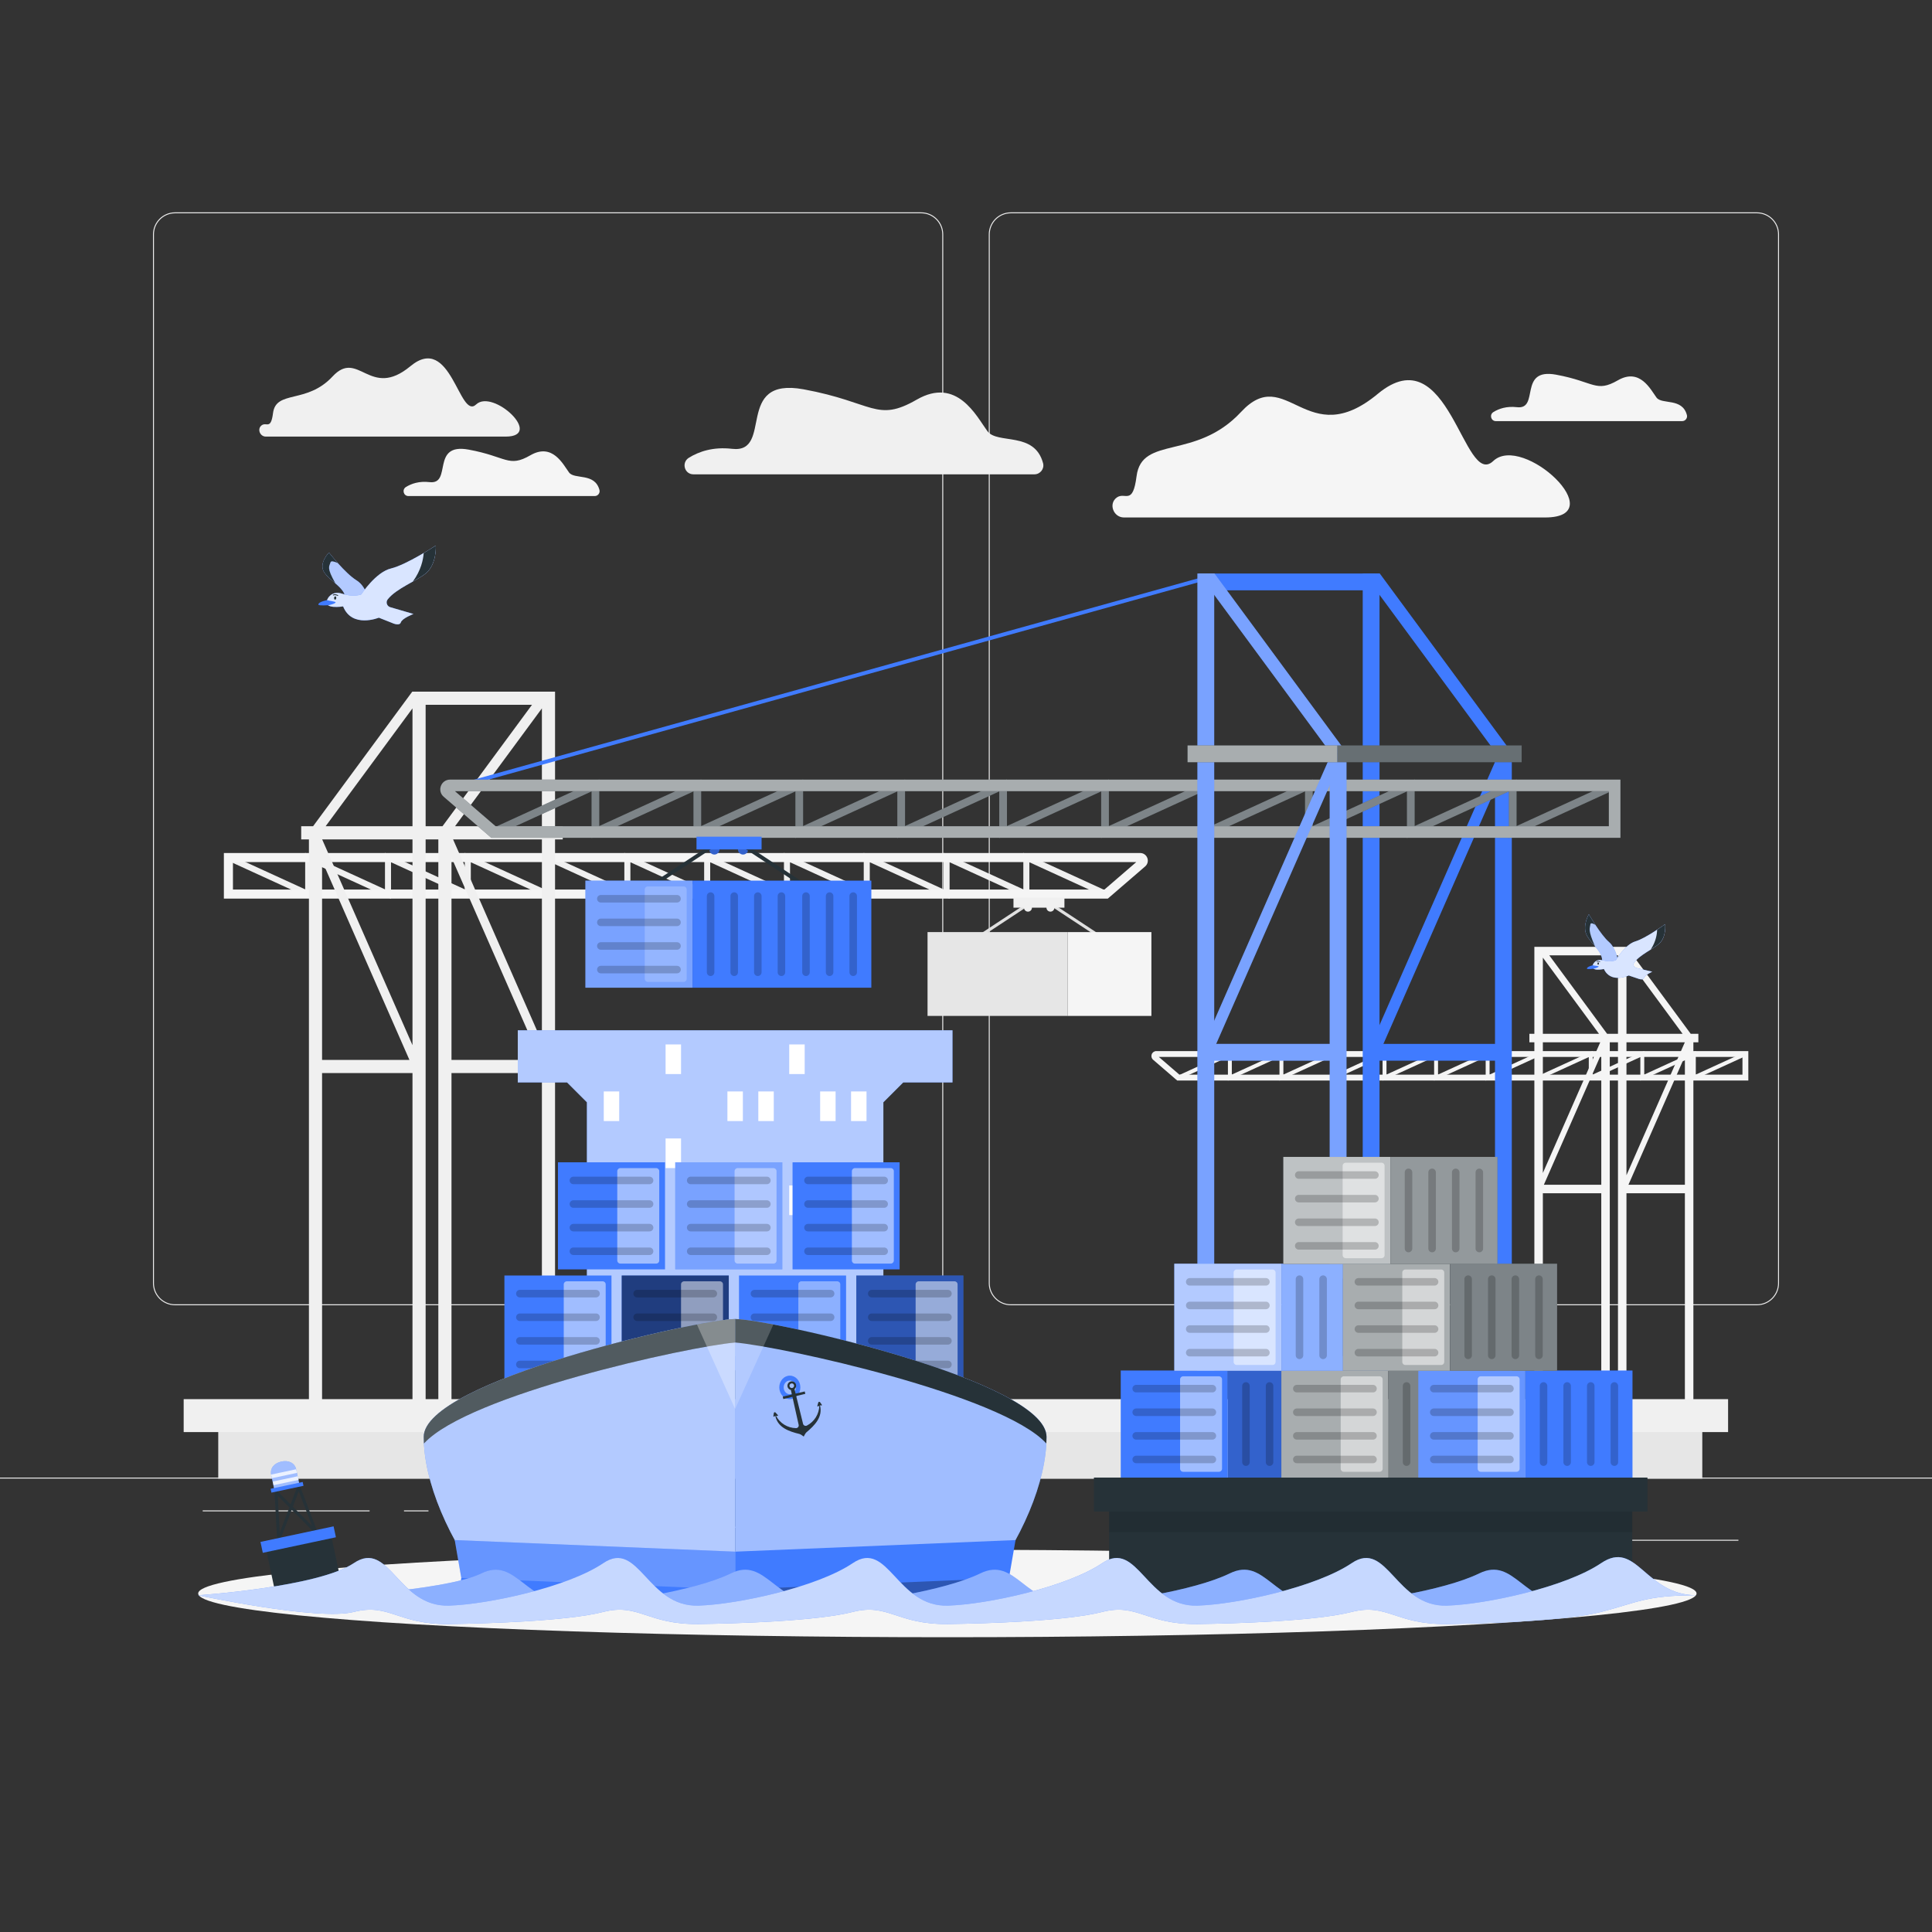 <?xml version="1.0" encoding="utf-8"?>
<!-- Generator: Adobe Illustrator 27.5.0, SVG Export Plug-In . SVG Version: 6.00 Build 0)  -->
<svg version="1.1" xmlns="http://www.w3.org/2000/svg" xmlns:xlink="http://www.w3.org/1999/xlink" x="0px" y="0px"
	 viewBox="0 0 500 500" style="enable-background:new 0 0 500 500;" xml:space="preserve">
<rect x="0" y="0" width="500" height="500" fill="#333333" stroke="none"/>
<g id="Background_Complete">
	<g>
		<rect x="416.779" y="398.494" style="fill:#EBEBEB;" width="33.122" height="0.25"/>
		<rect x="322.527" y="401.208" style="fill:#EBEBEB;" width="8.693" height="0.25"/>
		<rect x="396.586" y="389.208" style="fill:#EBEBEB;" width="19.192" height="0.25"/>
		<rect x="52.459" y="390.888" style="fill:#EBEBEB;" width="43.193" height="0.25"/>
		<rect x="104.556" y="390.888" style="fill:#EBEBEB;" width="6.333" height="0.25"/>
		<rect x="131.471" y="395.111" style="fill:#EBEBEB;" width="93.676" height="0.25"/>
		<g>
			<path style="fill:#EBEBEB;" d="M238.401,337.8H45.302c-3.147,0-5.708-2.561-5.708-5.708V60.66c0-3.147,2.561-5.708,5.708-5.708
				h193.099c3.146,0,5.707,2.561,5.707,5.708v271.432C244.108,335.239,241.547,337.8,238.401,337.8z M45.302,55.203
				c-3.01,0-5.458,2.448-5.458,5.458v271.432c0,3.01,2.448,5.458,5.458,5.458h193.099c3.009,0,5.457-2.448,5.457-5.458V60.66
				c0-3.009-2.448-5.458-5.457-5.458H45.302z"/>
			<path style="fill:#EBEBEB;" d="M454.698,337.8H261.599c-3.146,0-5.707-2.561-5.707-5.708V60.66c0-3.147,2.561-5.708,5.707-5.708
				h193.099c3.148,0,5.708,2.561,5.708,5.708v271.432C460.406,335.239,457.845,337.8,454.698,337.8z M261.599,55.203
				c-3.009,0-5.457,2.448-5.457,5.458v271.432c0,3.01,2.448,5.458,5.457,5.458h193.099c3.01,0,5.458-2.448,5.458-5.458V60.66
				c0-3.009-2.448-5.458-5.458-5.458H261.599z"/>
		</g>
		<rect y="382.398" style="fill:#EBEBEB;" width="500" height="0.25"/>
	</g>
	<g>
		<g>
			<polygon style="fill:#F0F0F0;" points="80.546,232.6 80.546,223.151 101.197,232.6 101.197,223.151 121.847,232.6 
				121.847,223.151 142.498,232.6 142.498,223.151 163.149,232.6 163.149,223.151 183.799,232.6 183.799,223.151 204.45,232.6 
				204.45,223.151 225.101,232.6 225.101,223.151 245.752,232.6 245.752,223.151 266.402,232.6 266.402,223.151 285.944,232.093 
				286.596,230.669 264.837,220.713 264.837,230.162 244.186,220.713 244.186,230.162 223.535,220.713 223.535,230.162 
				202.885,220.713 202.885,230.162 182.234,220.713 182.234,230.162 161.583,220.713 161.583,230.162 140.932,220.713 
				140.932,230.162 120.282,220.713 120.282,230.162 99.631,220.713 99.631,230.162 78.98,220.713 78.98,230.162 59.438,221.22 
				58.787,222.643 			"/>
			<g>
				<path style="fill:#F5F5F5;" d="M57.938,220.757h237.137c0.834,0,1.561,0.505,1.852,1.288c0.291,0.782,0.07,1.639-0.562,2.184
					l-9.659,8.327H57.938V220.757z M294.07,223.106H60.287v7.101h225.547L294.07,223.106z"/>
			</g>
			<path style="fill:#F0F0F0;" d="M77.952,217.234h1.997v148.361h3.403v-87.89h23.399v87.89h3.403V217.234h3.287v148.361h3.403
				v-87.89h23.399v87.89h3.403V217.234h1.997v-3.403h-1.997v-34.833h-0.214h-1.488h-1.702h-0.058h-30.031h-0.214h-2.233h-0.956
				h-0.058l-25.669,34.833h-3.073V217.234z M106.751,183.326v30.505H84.272L106.751,183.326z M137.678,182.401l-23.161,31.43h-4.363
				v-31.43H137.678z M140.243,213.831h-22.479l22.479-30.505V213.831z M140.243,217.234v52.363l-22.986-52.363H140.243z
				 M116.844,274.302v-52.394l22.999,52.394H116.844z M106.751,217.234v53.255l-23.377-53.255H106.751z M83.352,274.302V222.8
				l22.608,51.502H83.352z"/>
			<g>
				<path style="fill:#E0E0E0;" d="M253.176,242.969l13.761-9.063c1.263-0.831,2.894-0.832,4.156,0l13.76,9.063l0.43-0.654
					l-13.761-9.063c-1.524-1.004-3.493-1.004-5.017,0l-13.76,9.063L253.176,242.969z"/>
			</g>
			<polygon style="fill:#E6E6E6;" points="254.591,241.224 261.743,241.224 276.286,241.224 276.286,262.919 261.743,262.919 
				254.591,262.919 240.047,262.919 240.047,241.224 			"/>
			
				<rect x="276.286" y="241.224" transform="matrix(-1 -1.224647e-16 1.224647e-16 -1 574.268 504.144)" style="fill:#F5F5F5;" width="21.695" height="21.695"/>
			<path style="fill:#F0F0F0;" d="M275.472,232.319v2.585h-2.592c0,0.569-0.461,1.03-1.029,1.03c-0.569,0-1.029-0.461-1.029-1.03
				h-3.753c0,0.569-0.461,1.03-1.03,1.03c-0.569,0-1.029-0.461-1.029-1.03h-2.724v-2.585H275.472z"/>
		</g>
		<g>
			<polygon style="fill:#F5F5F5;" points="437.86,279.671 437.86,273.566 424.518,279.671 424.518,273.566 411.177,279.671 
				411.177,273.566 397.835,279.671 397.835,273.566 384.493,279.671 384.493,273.566 371.151,279.671 371.151,273.566 
				357.809,279.671 357.809,273.566 344.468,279.671 344.468,273.566 331.126,279.671 331.126,273.566 317.784,279.671 
				317.784,273.566 305.159,279.344 304.738,278.424 318.796,271.991 318.796,278.096 332.138,271.991 332.138,278.096 
				345.479,271.991 345.479,278.096 358.821,271.991 358.821,278.096 372.163,271.991 372.163,278.096 385.505,271.991 
				385.505,278.096 398.846,271.991 398.846,278.096 412.188,271.991 412.188,278.096 425.53,271.991 425.53,278.096 
				438.872,271.991 438.872,278.096 451.497,272.319 451.918,273.239 			"/>
			<g>
				<path style="fill:#F5F5F5;" d="M452.466,279.642h-147.8l-6.24-5.379c-0.408-0.352-0.551-0.906-0.363-1.411
					c0.188-0.505,0.657-0.832,1.196-0.832h153.207V279.642z M305.23,278.125h145.719v-4.587h-151.04L305.23,278.125z"/>
			</g>
			<path style="fill:#F5F5F5;" d="M439.536,267.546h-1.985l-16.584-22.505h-0.038h-0.618h-1.443h-0.138h-19.402h-0.037h-1.099
				h-0.961h-0.138v22.505h-1.29v2.198h1.29v95.851h2.199v-56.783h15.117v56.783h2.199v-95.851h2.124v95.851h2.198v-56.783h15.117
				v56.783h2.199v-95.851h1.29V267.546z M435.452,267.546H420.93v-19.708L435.452,267.546z M418.731,247.239v20.306h-2.819
				l-14.964-20.306H418.731z M399.292,247.837l14.523,19.708h-14.523V247.837z M414.142,269.744l-14.851,33.83v-33.83H414.142z
				 M399.55,306.614l14.859-33.85v33.85H399.55z M436.033,269.744l-15.104,34.407v-34.407H436.033z M421.441,306.614l14.606-33.274
				v33.274H421.441z"/>
		</g>
		<g>
			<rect x="56.482" y="368.543" style="fill:#E6E6E6;" width="384.07" height="14.141"/>
			<rect x="47.534" y="362.097" style="fill:#F0F0F0;" width="399.694" height="8.526"/>
		</g>
	</g>
	<path style="fill:#F5F5F5;" d="M289.041,128.744c-2.241,1.583-0.904,5.177,1.84,5.177h108.985c17.578,0-5.76-21.87-13.424-14.602
		c-7.664,7.268-11.388-32.732-29.86-17.398c-18.471,15.333-23.613-8-35.376,4.667c-11.762,12.667-25.704,6-27.066,16.667
		C293.162,130.921,291.195,127.223,289.041,128.744z"/>
	<path style="fill:#F0F0F0;" d="M67.753,110.043c-1.276,0.902-0.515,2.948,1.048,2.948h62.063c10.01,0-3.28-12.454-7.644-8.315
		c-4.365,4.139-6.485-18.64-17.004-9.908c-10.519,8.732-13.447-4.556-20.145,2.658c-6.698,7.213-14.637,3.417-15.413,9.491
		C70.099,111.283,68.979,109.177,67.753,110.043z"/>
	<path style="fill:#F0F0F0;" d="M267.705,122.757h-88.239c-2.346,0-3.177-3.058-1.183-4.293c2.566-1.589,6.256-2.882,11.176-2.309
		c10.89,1.268,0.404-18.732,18.524-15.398c18.119,3.333,18.839,8.667,29.269,2.667c10.431-6,15.453,4.291,18.275,8.146
		c2.565,3.503,12.201-0.032,14.418,8.302C270.332,121.327,269.211,122.757,267.705,122.757z"/>
	<path style="fill:#F5F5F5;" d="M153.913,128.38h-48.208c-1.282,0-1.736-1.671-0.646-2.345c1.402-0.868,3.418-1.574,6.106-1.261
		c5.95,0.693,0.221-10.234,10.12-8.413c9.899,1.821,10.292,4.735,15.991,1.457c5.698-3.278,8.442,2.345,9.984,4.45
		c1.401,1.914,6.666-0.018,7.877,4.535C155.348,127.599,154.736,128.38,153.913,128.38z"/>
	<path style="fill:#F5F5F5;" d="M435.343,108.986h-48.208c-1.282,0-1.736-1.671-0.646-2.345c1.402-0.868,3.418-1.574,6.106-1.261
		c5.95,0.693,0.221-10.234,10.12-8.413s10.292,4.735,15.991,1.457c5.698-3.278,8.442,2.345,9.984,4.45
		c1.401,1.914,6.665-0.018,7.877,4.535C436.779,108.205,436.166,108.986,435.343,108.986z"/>
</g>
<g id="Background_Simple" style="display:none;">
	<g style="display:inline;">
		<path style="fill:#407BFF;" d="M225.786,402.69c-39.126,2.642-92.05,31.394-120.196-1.398
			c-37.589-43.794,28.988-87.857,34.874-130.104c4.496-32.272-78.526-71.291-38.956-117.75
			c39.609-46.505,114.867,5.601,153.215,1.012c37.941-4.54,93.521-69.432,141.168-34.386
			c46.722,34.366-19.153,95.404-25.824,137.334c-5.918,37.198,68.496,111.205,15.538,147.056
			C335.441,438.415,263.558,400.14,225.786,402.69z"/>
		<path style="opacity:0.9;fill:#FFFFFF;" d="M225.786,402.69c-39.126,2.642-92.05,31.394-120.196-1.398
			c-37.589-43.794,28.988-87.857,34.874-130.104c4.496-32.272-78.526-71.291-38.956-117.75
			c39.609-46.505,114.867,5.601,153.215,1.012c37.941-4.54,93.521-69.432,141.168-34.386
			c46.722,34.366-19.153,95.404-25.824,137.334c-5.918,37.198,68.496,111.205,15.538,147.056
			C335.441,438.415,263.558,400.14,225.786,402.69z"/>
	</g>
</g>
<g id="Shadow">
	<ellipse id="_x3C_Path_x3E__1_" style="fill:#F5F5F5;" cx="245.178" cy="412.391" rx="193.889" ry="11.323"/>
</g>
<g id="Ship">
	<g>
		<g>
			<polygon style="fill:#407BFF;" points="246.503,280.134 246.503,266.634 134.003,266.634 134.003,280.134 146.753,280.134 
				151.891,285.272 151.891,354.626 228.615,354.626 228.615,285.272 233.753,280.134 			"/>
			<polygon style="opacity:0.6;fill:#FFFFFF;" points="246.503,280.134 246.503,266.634 134.003,266.634 134.003,280.134 
				146.753,280.134 151.891,285.272 151.891,354.626 228.615,354.626 228.615,285.272 233.753,280.134 			"/>
			<rect x="172.253" y="270.297" style="fill:#FFFFFF;" width="4" height="7.667"/>
			<rect x="204.253" y="270.297" style="fill:#FFFFFF;" width="4" height="7.667"/>
			<rect x="156.253" y="282.463" style="fill:#FFFFFF;" width="4" height="7.667"/>
			<rect x="188.253" y="282.463" style="fill:#FFFFFF;" width="4" height="7.667"/>
			<rect x="196.253" y="282.463" style="fill:#FFFFFF;" width="4" height="7.667"/>
			<rect x="212.253" y="282.463" style="fill:#FFFFFF;" width="4" height="7.667"/>
			<rect x="220.253" y="282.463" style="fill:#FFFFFF;" width="4" height="7.667"/>
			<rect x="172.253" y="294.63" style="fill:#FFFFFF;" width="4" height="7.667"/>
			<rect x="156.253" y="306.797" style="fill:#FFFFFF;" width="4" height="7.667"/>
			<rect x="180.253" y="306.797" style="fill:#FFFFFF;" width="4" height="7.667"/>
			<rect x="204.253" y="306.797" style="fill:#FFFFFF;" width="4" height="7.667"/>
			<rect x="220.253" y="306.797" style="fill:#FFFFFF;" width="4" height="7.667"/>
			<rect x="164.253" y="318.963" style="fill:#FFFFFF;" width="4" height="7.667"/>
			<rect x="196.253" y="318.963" style="fill:#FFFFFF;" width="4" height="7.667"/>
			<rect x="172.253" y="331.13" style="fill:#FFFFFF;" width="4" height="7.667"/>
			<rect x="212.253" y="331.13" style="fill:#FFFFFF;" width="4" height="7.667"/>
			<rect x="188.253" y="343.297" style="fill:#FFFFFF;" width="4" height="7.667"/>
		</g>
		<g>
			<g>
				<g>
					<rect x="130.54" y="330.101" style="fill:#407BFF;" width="27.712" height="27.712"/>
					<path style="opacity:0.5;fill:#FFFFFF;" d="M145.896,332.396v23.123c0,0.439,0.356,0.795,0.795,0.795h9.267
						c0.439,0,0.795-0.356,0.795-0.795v-23.123c0-0.439-0.356-0.795-0.795-0.795h-9.267
						C146.252,331.602,145.896,331.957,145.896,332.396z"/>
				</g>
				<g style="opacity:0.2;">
					<path d="M154.255,335.767h-19.718c-0.538,0-0.974-0.436-0.974-0.974l0,0c0-0.538,0.436-0.974,0.974-0.974h19.718
						c0.538,0,0.974,0.436,0.974,0.974l0,0C155.23,335.331,154.793,335.767,154.255,335.767z"/>
					<path d="M154.255,341.876h-19.718c-0.538,0-0.974-0.436-0.974-0.974l0,0c0-0.538,0.436-0.974,0.974-0.974h19.718
						c0.538,0,0.974,0.436,0.974,0.974l0,0C155.23,341.44,154.793,341.876,154.255,341.876z"/>
					<path d="M154.255,347.986h-19.718c-0.538,0-0.974-0.436-0.974-0.974l0,0c0-0.538,0.436-0.974,0.974-0.974h19.718
						c0.538,0,0.974,0.436,0.974,0.974l0,0C155.23,347.55,154.793,347.986,154.255,347.986z"/>
					<path d="M154.255,354.095h-19.718c-0.538,0-0.974-0.436-0.974-0.974l0,0c0-0.538,0.436-0.974,0.974-0.974h19.718
						c0.538,0,0.974,0.436,0.974,0.974l0,0C155.23,353.659,154.793,354.095,154.255,354.095z"/>
				</g>
			</g>
			<g>
				<g>
					<rect x="160.896" y="330.101" style="fill:#407BFF;" width="27.712" height="27.712"/>
					<rect x="160.896" y="330.101" style="opacity:0.5;" width="27.712" height="27.712"/>
					<path style="opacity:0.5;fill:#FFFFFF;" d="M176.253,332.396v23.123c0,0.439,0.356,0.795,0.795,0.795h9.267
						c0.439,0,0.795-0.356,0.795-0.795v-23.123c0-0.439-0.356-0.795-0.795-0.795h-9.267
						C176.608,331.602,176.253,331.957,176.253,332.396z"/>
				</g>
				<g style="opacity:0.2;">
					<path d="M184.612,335.767h-19.718c-0.538,0-0.974-0.436-0.974-0.974l0,0c0-0.538,0.436-0.974,0.974-0.974h19.718
						c0.538,0,0.974,0.436,0.974,0.974l0,0C185.586,335.331,185.15,335.767,184.612,335.767z"/>
					<path d="M184.612,341.876h-19.718c-0.538,0-0.974-0.436-0.974-0.974l0,0c0-0.538,0.436-0.974,0.974-0.974h19.718
						c0.538,0,0.974,0.436,0.974,0.974l0,0C185.586,341.44,185.15,341.876,184.612,341.876z"/>
					<path d="M184.612,347.986h-19.718c-0.538,0-0.974-0.436-0.974-0.974l0,0c0-0.538,0.436-0.974,0.974-0.974h19.718
						c0.538,0,0.974,0.436,0.974,0.974l0,0C185.586,347.55,185.15,347.986,184.612,347.986z"/>
					<path d="M184.612,354.095h-19.718c-0.538,0-0.974-0.436-0.974-0.974l0,0c0-0.538,0.436-0.974,0.974-0.974h19.718
						c0.538,0,0.974,0.436,0.974,0.974l0,0C185.586,353.659,185.15,354.095,184.612,354.095z"/>
				</g>
			</g>
			<g>
				<g>
					<rect x="191.253" y="330.101" style="fill:#407BFF;" width="27.712" height="27.712"/>
					<path style="opacity:0.4;fill:#FFFFFF;" d="M206.609,332.396v23.123c0,0.439,0.356,0.795,0.795,0.795h9.267
						c0.439,0,0.795-0.356,0.795-0.795v-23.123c0-0.439-0.356-0.795-0.795-0.795h-9.267
						C206.965,331.602,206.609,331.957,206.609,332.396z"/>
				</g>
				<g style="opacity:0.2;">
					<path d="M214.968,335.767h-19.718c-0.538,0-0.974-0.436-0.974-0.974l0,0c0-0.538,0.436-0.974,0.974-0.974h19.718
						c0.538,0,0.974,0.436,0.974,0.974l0,0C215.942,335.331,215.506,335.767,214.968,335.767z"/>
					<path d="M214.968,341.876h-19.718c-0.538,0-0.974-0.436-0.974-0.974l0,0c0-0.538,0.436-0.974,0.974-0.974h19.718
						c0.538,0,0.974,0.436,0.974,0.974l0,0C215.942,341.44,215.506,341.876,214.968,341.876z"/>
					<path d="M214.968,347.986h-19.718c-0.538,0-0.974-0.436-0.974-0.974l0,0c0-0.538,0.436-0.974,0.974-0.974h19.718
						c0.538,0,0.974,0.436,0.974,0.974l0,0C215.942,347.55,215.506,347.986,214.968,347.986z"/>
					<path d="M214.968,354.095h-19.718c-0.538,0-0.974-0.436-0.974-0.974l0,0c0-0.538,0.436-0.974,0.974-0.974h19.718
						c0.538,0,0.974,0.436,0.974,0.974l0,0C215.942,353.659,215.506,354.095,214.968,354.095z"/>
				</g>
			</g>
			<g>
				<g>
					<rect x="144.396" y="300.803" style="fill:#407BFF;" width="27.712" height="27.712"/>
					<path style="opacity:0.5;fill:#FFFFFF;" d="M159.752,303.098v23.123c0,0.439,0.356,0.795,0.795,0.795h9.267
						c0.439,0,0.795-0.356,0.795-0.795v-23.123c0-0.439-0.356-0.795-0.795-0.795h-9.267
						C160.108,302.303,159.752,302.659,159.752,303.098z"/>
				</g>
				<g style="opacity:0.2;">
					<path d="M168.111,306.469h-19.718c-0.538,0-0.974-0.436-0.974-0.974l0,0c0-0.538,0.436-0.974,0.974-0.974h19.718
						c0.538,0,0.974,0.436,0.974,0.974l0,0C169.086,306.033,168.649,306.469,168.111,306.469z"/>
					<path d="M168.111,312.578h-19.718c-0.538,0-0.974-0.436-0.974-0.974l0,0c0-0.538,0.436-0.974,0.974-0.974h19.718
						c0.538,0,0.974,0.436,0.974,0.974l0,0C169.086,312.142,168.649,312.578,168.111,312.578z"/>
					<path d="M168.111,318.687h-19.718c-0.538,0-0.974-0.436-0.974-0.974l0,0c0-0.538,0.436-0.974,0.974-0.974h19.718
						c0.538,0,0.974,0.436,0.974,0.974l0,0C169.086,318.251,168.649,318.687,168.111,318.687z"/>
					<path d="M168.111,324.797h-19.718c-0.538,0-0.974-0.436-0.974-0.974l0,0c0-0.538,0.436-0.974,0.974-0.974h19.718
						c0.538,0,0.974,0.436,0.974,0.974l0,0C169.086,324.361,168.649,324.797,168.111,324.797z"/>
				</g>
			</g>
			<g>
				<g>
					<rect x="174.752" y="300.803" style="fill:#407BFF;" width="27.712" height="27.712"/>
					<rect x="174.752" y="300.803" style="opacity:0.3;fill:#FFFFFF;" width="27.712" height="27.712"/>
					<path style="opacity:0.4;fill:#FFFFFF;" d="M190.109,303.098v23.123c0,0.439,0.356,0.795,0.795,0.795h9.267
						c0.439,0,0.795-0.356,0.795-0.795v-23.123c0-0.439-0.356-0.795-0.795-0.795h-9.267
						C190.464,302.303,190.109,302.659,190.109,303.098z"/>
				</g>
				<g style="opacity:0.2;">
					<path d="M198.468,306.469h-19.718c-0.538,0-0.974-0.436-0.974-0.974l0,0c0-0.538,0.436-0.974,0.974-0.974h19.718
						c0.538,0,0.974,0.436,0.974,0.974l0,0C199.442,306.033,199.006,306.469,198.468,306.469z"/>
					<path d="M198.468,312.578h-19.718c-0.538,0-0.974-0.436-0.974-0.974l0,0c0-0.538,0.436-0.974,0.974-0.974h19.718
						c0.538,0,0.974,0.436,0.974,0.974l0,0C199.442,312.142,199.006,312.578,198.468,312.578z"/>
					<path d="M198.468,318.687h-19.718c-0.538,0-0.974-0.436-0.974-0.974l0,0c0-0.538,0.436-0.974,0.974-0.974h19.718
						c0.538,0,0.974,0.436,0.974,0.974l0,0C199.442,318.251,199.006,318.687,198.468,318.687z"/>
					<path d="M198.468,324.797h-19.718c-0.538,0-0.974-0.436-0.974-0.974l0,0c0-0.538,0.436-0.974,0.974-0.974h19.718
						c0.538,0,0.974,0.436,0.974,0.974l0,0C199.442,324.361,199.006,324.797,198.468,324.797z"/>
				</g>
			</g>
			<g>
				<g>
					<rect x="205.109" y="300.803" style="fill:#407BFF;" width="27.712" height="27.712"/>
					<path style="opacity:0.5;fill:#FFFFFF;" d="M220.465,303.098v23.123c0,0.439,0.356,0.795,0.795,0.795h9.267
						c0.439,0,0.795-0.356,0.795-0.795v-23.123c0-0.439-0.356-0.795-0.795-0.795h-9.267
						C220.821,302.303,220.465,302.659,220.465,303.098z"/>
				</g>
				<g style="opacity:0.2;">
					<path d="M228.824,306.469h-19.719c-0.538,0-0.974-0.436-0.974-0.974l0,0c0-0.538,0.436-0.974,0.974-0.974h19.719
						c0.538,0,0.974,0.436,0.974,0.974l0,0C229.798,306.033,229.362,306.469,228.824,306.469z"/>
					<path d="M228.824,312.578h-19.719c-0.538,0-0.974-0.436-0.974-0.974l0,0c0-0.538,0.436-0.974,0.974-0.974h19.719
						c0.538,0,0.974,0.436,0.974,0.974l0,0C229.798,312.142,229.362,312.578,228.824,312.578z"/>
					<path d="M228.824,318.687h-19.719c-0.538,0-0.974-0.436-0.974-0.974l0,0c0-0.538,0.436-0.974,0.974-0.974h19.719
						c0.538,0,0.974,0.436,0.974,0.974l0,0C229.798,318.251,229.362,318.687,228.824,318.687z"/>
					<path d="M228.824,324.797h-19.719c-0.538,0-0.974-0.436-0.974-0.974l0,0c0-0.538,0.436-0.974,0.974-0.974h19.719
						c0.538,0,0.974,0.436,0.974,0.974l0,0C229.798,324.361,229.362,324.797,228.824,324.797z"/>
				</g>
			</g>
			<g>
				<g>
					<rect x="221.609" y="330.101" style="fill:#407BFF;" width="27.712" height="27.712"/>
					<rect x="221.609" y="330.101" style="opacity:0.3;" width="27.712" height="27.712"/>
					<path style="opacity:0.5;fill:#FFFFFF;" d="M236.965,332.396v23.123c0,0.439,0.356,0.795,0.795,0.795h9.267
						c0.439,0,0.795-0.356,0.795-0.795v-23.123c0-0.439-0.356-0.795-0.795-0.795h-9.267
						C237.321,331.602,236.965,331.957,236.965,332.396z"/>
				</g>
				<g style="opacity:0.2;">
					<path d="M245.324,335.767h-19.718c-0.538,0-0.974-0.436-0.974-0.974l0,0c0-0.538,0.436-0.974,0.974-0.974h19.718
						c0.538,0,0.974,0.436,0.974,0.974l0,0C246.298,335.331,245.862,335.767,245.324,335.767z"/>
					<path d="M245.324,341.876h-19.718c-0.538,0-0.974-0.436-0.974-0.974l0,0c0-0.538,0.436-0.974,0.974-0.974h19.718
						c0.538,0,0.974,0.436,0.974,0.974l0,0C246.298,341.44,245.862,341.876,245.324,341.876z"/>
					<path d="M245.324,347.986h-19.718c-0.538,0-0.974-0.436-0.974-0.974l0,0c0-0.538,0.436-0.974,0.974-0.974h19.718
						c0.538,0,0.974,0.436,0.974,0.974l0,0C246.298,347.55,245.862,347.986,245.324,347.986z"/>
					<path d="M245.324,354.095h-19.718c-0.538,0-0.974-0.436-0.974-0.974l0,0c0-0.538,0.436-0.974,0.974-0.974h19.718
						c0.538,0,0.974,0.436,0.974,0.974l0,0C246.298,353.659,245.862,354.095,245.324,354.095z"/>
				</g>
			</g>
			<g>
				<path style="fill:#407BFF;" d="M190.253,412.03v-70.667c-8.907,0-80.587,16-80.587,30.5c0,11.537,6.258,26.603,16.908,40.167
					H190.253z"/>
				<path style="opacity:0.6;fill:#FFFFFF;" d="M190.253,412.03v-70.667c-8.907,0-80.587,16-80.587,30.5
					c0,11.537,6.258,26.603,16.908,40.167H190.253z"/>
				<path style="fill:#407BFF;" d="M190.253,412.03v-70.667c8.907,0,80.587,16,80.587,30.5c0,11.537-6.258,26.603-16.908,40.167
					H190.253z"/>
				<path style="opacity:0.5;fill:#FFFFFF;" d="M190.253,412.03v-70.667c8.907,0,80.587,16,80.587,30.5
					c0,11.537-6.258,26.603-16.908,40.167H190.253z"/>
				<polygon style="fill:#407BFF;" points="190.253,412.863 118.714,412.863 119.382,408.363 123.379,406.196 184.173,407.863 
					190.253,409.53 				"/>
				<path style="fill:#263238;" d="M190.253,347.44v-6.077c-8.907,0-80.587,16-80.587,30.5c0,0.557,0.027,1.13,0.056,1.703
					C121.202,360.956,177.969,348.51,190.253,347.44z"/>
				<path style="opacity:0.2;fill:#FFFFFF;" d="M190.253,347.44v-6.077c-8.907,0-80.587,16-80.587,30.5
					c0,0.557,0.027,1.13,0.056,1.703C121.202,360.956,177.969,348.51,190.253,347.44z"/>
				<polygon style="fill:#407BFF;" points="190.253,412.863 261.792,412.863 261.123,408.363 257.126,406.196 196.332,407.863 
					190.253,409.53 				"/>
				<polygon style="opacity:0.3;" points="190.253,412.863 261.792,412.863 261.123,408.363 257.126,406.196 196.332,407.863 
					190.253,409.53 				"/>
				<path style="fill:#263238;" d="M190.253,347.44v-6.077c8.907,0,80.587,16,80.587,30.5c0,0.557-0.027,1.13-0.056,1.703
					C259.304,360.956,202.536,348.51,190.253,347.44z"/>
				<path style="opacity:0.2;fill:#FFFFFF;" d="M200.149,342.773l-9.897,21.866v-23.276
					C191.83,341.363,195.382,341.867,200.149,342.773z"/>
				<polygon style="fill:#407BFF;" points="190.253,411.363 261.123,408.363 262.82,398.568 190.253,401.568 				"/>
				<path style="opacity:0.3;fill:#FFFFFF;" d="M180.356,342.773l9.897,21.866v-23.276
					C188.675,341.363,185.123,341.867,180.356,342.773z"/>
				<polygon style="fill:#407BFF;" points="190.253,411.363 119.382,408.363 117.686,398.568 190.253,401.568 				"/>
				<polygon style="opacity:0.2;fill:#FFFFFF;" points="190.253,411.363 119.382,408.363 117.686,398.568 190.253,401.568 				"/>
				<path style="fill:#407BFF;" d="M204.406,356.014c-1.507,0-2.729,1.362-2.729,3.042s1.222,3.042,2.729,3.042
					s2.729-1.362,2.729-3.042S205.913,356.014,204.406,356.014z M204.406,360.829c-0.879,0-1.592-0.794-1.592-1.774
					s0.713-1.774,1.592-1.774c0.879,0,1.592,0.794,1.592,1.774S205.285,360.829,204.406,360.829z"/>
				<path style="fill:#263238;" d="M200.384,366.6l0.249-0.216l0.003,0c0.012,0.057,0.024,0.115,0.037,0.172
					c0.682,2.901,3.452,3.887,6.264,4.565c0.306,0.074,1.069,0.662,1.069,0.662s0.421-0.867,0.662-1.069
					c2.216-1.859,4.257-3.976,3.576-6.876c-0.014-0.057-0.028-0.114-0.043-0.171l0.003-0.002l0.319,0.082
					c0.127,0.033,0.227-0.11,0.152-0.218l-0.443-0.636c-0.126-0.181-0.405-0.133-0.464,0.079l-0.233,0.844
					c-0.035,0.127,0.107,0.229,0.216,0.155l0.286-0.193c-0.043,2.169-1.277,4.156-3.203,5.154c-0.402,0.208-0.894-0.009-1.003-0.449
					l-1.775-7.198l2.358-0.554l-0.146-0.624l-2.365,0.556l-0.285-1.156c0.331-0.264,0.5-0.703,0.397-1.142
					c-0.145-0.619-0.774-0.999-1.392-0.834c-0.586,0.156-0.951,0.775-0.805,1.363c0.107,0.433,0.451,0.745,0.861,0.833l0.26,1.162
					l-2.365,0.556l0.146,0.624l2.358-0.554l1.617,7.236c0.099,0.442-0.245,0.856-0.698,0.849c-2.17-0.035-4.161-1.266-5.165-3.189
					l0.344,0.046c0.131,0.017,0.212-0.137,0.124-0.235l-0.585-0.652c-0.147-0.164-0.419-0.082-0.451,0.136l-0.113,0.767
					C200.132,366.603,200.285,366.686,200.384,366.6z M204.33,358.761c-0.076-0.323,0.124-0.646,0.447-0.722
					c0.323-0.076,0.646,0.124,0.722,0.447c0.076,0.323-0.124,0.646-0.447,0.722C204.729,359.284,204.406,359.084,204.33,358.761z"/>
			</g>
		</g>
	</g>
</g>
<g id="Buoy">
	<g>
		<path style="fill:#407BFF;" d="M70.185,381.69c-0.38-1.79,0.864-3.068,2.654-3.448c1.79-0.38,3.447,0.281,3.827,2.071l0.816,3.838
			l-6.482,1.378L70.185,381.69z"/>
		<path style="opacity:0.5;fill:#FFFFFF;" d="M70.185,381.69c-0.38-1.79,0.864-3.068,2.654-3.448c1.79-0.38,3.447,0.281,3.827,2.071
			l0.816,3.838l-6.482,1.378L70.185,381.69z"/>
		<path style="fill:#263238;" d="M87.691,406.694c0.989,4.652-1.981,9.225-6.633,10.213c-4.652,0.989-9.225-1.981-10.213-6.633
			l-2.12-9.976l16.846-3.581L87.691,406.694z"/>
		<path style="fill:#263238;" d="M72.184,399.423l3.309-8.7l6.562,6.602l0.418-0.089l-4.956-12.951l-0.438,0.093l-1.882,4.946
			l-3.731-3.754l-0.438,0.093l0.74,13.848L72.184,399.423z M77.315,385.931l3.439,8.986l-4.959-4.989L77.315,385.931z
			 M71.879,387.087l3.014,3.033l-2.501,6.575L71.879,387.087z"/>
		<g style="opacity:0.8;">
			<path style="fill:#FFFFFF;" d="M76.852,381.18l-0.184-0.868c-0.005-0.025-0.017-0.044-0.022-0.069l-6.467,1.375
				c0.005,0.025,0.003,0.047,0.008,0.072l0.185,0.868L76.852,381.18z"/>
			
				<rect x="70.597" y="382.797" transform="matrix(0.978 -0.208 0.208 0.978 -78.057 23.736)" style="fill:#FFFFFF;" width="6.626" height="0.959"/>
		</g>
		
			<rect x="70.031" y="384.469" transform="matrix(0.978 -0.208 0.208 0.978 -78.421 23.856)" style="fill:#407BFF;" width="8.48" height="1.011"/>
		
			<rect x="67.475" y="397.065" transform="matrix(0.978 -0.208 0.208 0.978 -81.168 24.748)" style="fill:#407BFF;" width="19.346" height="2.888"/>
	</g>
</g>
<g id="Crane">
	<g>
		<g>
			<g>
				
					<rect x="112.755" y="176.298" transform="matrix(0.964 -0.268 0.268 0.964 -39.489 63.767)" style="fill:#407BFF;" width="203.022" height="1"/>
			</g>
			<g>
				<rect x="352.671" y="195.09" style="fill:#407BFF;" width="4.347" height="191.678"/>
				<rect x="386.906" y="195.09" style="fill:#407BFF;" width="4.347" height="191.678"/>
				
					<rect x="369.764" y="255.465" transform="matrix(-1.836970e-16 1 -1 -1.836970e-16 644.269 -99.606)" style="fill:#407BFF;" width="4.347" height="33.732"/>
				<polygon style="fill:#407BFF;" points="353.444,273.429 387.832,195.09 390.98,195.09 356.592,273.429 				"/>
				<rect x="352.671" y="148.424" style="fill:#407BFF;" width="4.347" height="46.667"/>
				<polygon style="fill:#407BFF;" points="391.48,195.09 357.091,148.424 352.944,148.424 387.332,195.09 				"/>
			</g>
			<g>
				<g>
					<g>
						<polygon style="fill:#263238;" points="390.49,216.891 390.49,204.821 364.112,216.891 364.112,204.821 337.735,216.891 
							337.735,204.821 311.358,216.891 311.358,204.821 284.98,216.891 284.98,204.821 258.602,216.891 258.602,204.821 
							232.224,216.891 232.224,204.821 205.847,216.891 205.847,204.821 179.469,216.891 179.469,204.821 153.092,216.891 
							153.092,204.821 128.13,216.243 127.298,214.424 155.092,201.706 155.092,213.776 181.469,201.706 181.469,213.776 
							207.847,201.706 207.847,213.776 234.224,201.706 234.224,213.776 260.602,201.706 260.602,213.776 286.98,201.706 
							286.98,213.776 313.358,201.706 313.358,213.776 339.735,201.706 339.735,213.776 366.112,201.706 366.112,213.776 
							392.49,201.706 392.49,213.776 417.452,202.355 418.284,204.173 						"/>
						<polygon style="opacity:0.4;fill:#FFFFFF;" points="390.49,216.891 390.49,204.821 364.112,216.891 364.112,204.821 
							337.735,216.891 337.735,204.821 311.358,216.891 311.358,204.821 284.98,216.891 284.98,204.821 258.602,216.891 
							258.602,204.821 232.224,216.891 232.224,204.821 205.847,216.891 205.847,204.821 179.469,216.891 179.469,204.821 
							153.092,216.891 153.092,204.821 128.13,216.243 127.298,214.424 155.092,201.706 155.092,213.776 181.469,201.706 
							181.469,213.776 207.847,201.706 207.847,213.776 234.224,201.706 234.224,213.776 260.602,201.706 260.602,213.776 
							286.98,201.706 286.98,213.776 313.358,201.706 313.358,213.776 339.735,201.706 339.735,213.776 366.112,201.706 
							366.112,213.776 392.49,201.706 392.49,213.776 417.452,202.355 418.284,204.173 						"/>
					</g>
				</g>
				<g>
					<path style="fill:#263238;" d="M419.368,216.833H127.157l-12.337-10.636c-0.807-0.696-1.089-1.791-0.718-2.79
						c0.371-0.999,1.3-1.645,2.365-1.645h302.901V216.833z M128.271,213.833h288.097v-9.07H117.751L128.271,213.833z"/>
				</g>
				<g style="opacity:0.6;">
					<path style="fill:#FFFFFF;" d="M419.368,216.833H127.157l-12.337-10.636c-0.807-0.696-1.089-1.791-0.718-2.79
						c0.371-0.999,1.3-1.645,2.365-1.645h302.901V216.833z M128.271,213.833h288.097v-9.07H117.751L128.271,213.833z"/>
				</g>
			</g>
			
				<rect x="331.757" y="128.731" transform="matrix(-1.836970e-16 1 -1 -1.836970e-16 484.527 -183.333)" style="fill:#407BFF;" width="4.347" height="43.732"/>
			<g>
				<rect x="309.891" y="195.09" style="fill:#407BFF;" width="4.347" height="191.678"/>
				<rect x="309.891" y="148.424" style="fill:#407BFF;" width="4.347" height="46.667"/>
				<rect x="344.125" y="195.09" style="fill:#407BFF;" width="4.347" height="191.678"/>
				
					<rect x="326.532" y="254.965" transform="matrix(-1.836970e-16 1 -1 -1.836970e-16 601.036 -56.374)" style="fill:#407BFF;" width="4.347" height="34.732"/>
				<polygon style="fill:#407BFF;" points="348.7,195.09 314.311,148.424 310.163,148.424 344.552,195.09 				"/>
				<polygon style="fill:#407BFF;" points="310.163,273.429 344.552,195.09 347.7,195.09 313.312,273.429 				"/>
			</g>
			<g style="opacity:0.3;">
				<rect x="309.891" y="195.09" style="fill:#FFFFFF;" width="4.347" height="191.678"/>
				<rect x="309.891" y="148.424" style="fill:#FFFFFF;" width="4.347" height="46.667"/>
				<rect x="344.125" y="195.09" style="fill:#FFFFFF;" width="4.347" height="191.678"/>
				
					<rect x="326.532" y="254.965" transform="matrix(-1.836970e-16 1 -1 -1.836970e-16 601.036 -56.374)" style="fill:#FFFFFF;" width="4.347" height="34.732"/>
				<polygon style="fill:#FFFFFF;" points="348.7,195.09 314.311,148.424 310.163,148.424 344.552,195.09 				"/>
				<polygon style="fill:#FFFFFF;" points="310.163,273.429 344.552,195.09 347.7,195.09 313.312,273.429 				"/>
			</g>
			<g>
				
					<rect x="367.764" y="171.224" transform="matrix(-1.836970e-16 1 -1 -1.836970e-16 565.028 -174.847)" style="fill:#263238;" width="4.347" height="47.732"/>
				
					<rect x="367.764" y="171.224" transform="matrix(-1.836970e-16 1 -1 -1.836970e-16 565.028 -174.847)" style="opacity:0.3;fill:#FFFFFF;" width="4.347" height="47.732"/>
				
					<rect x="324.532" y="175.724" transform="matrix(-1.836970e-16 1 -1 -1.836970e-16 521.796 -131.615)" style="fill:#263238;" width="4.347" height="38.732"/>
				
					<rect x="324.532" y="175.724" transform="matrix(-1.836970e-16 1 -1 -1.836970e-16 521.796 -131.615)" style="opacity:0.6;fill:#FFFFFF;" width="4.347" height="38.732"/>
			</g>
			<g>
				<g>
					<g>
						<path style="fill:#407BFF;" d="M186.193,219.833c0,0.726-0.589,1.315-1.315,1.315c-0.726,0-1.315-0.589-1.315-1.315
							c0-0.726,0.589-1.315,1.315-1.315C185.604,218.518,186.193,219.107,186.193,219.833z"/>
						<circle style="fill:#407BFF;" cx="192.302" cy="219.833" r="1.315"/>
					</g>
					<g style="opacity:0.2;">
						<path d="M186.193,219.833c0,0.726-0.589,1.315-1.315,1.315c-0.726,0-1.315-0.589-1.315-1.315c0-0.726,0.589-1.315,1.315-1.315
							C185.604,218.518,186.193,219.107,186.193,219.833z"/>
						<circle cx="192.302" cy="219.833" r="1.315"/>
					</g>
				</g>
				<g>
					<path style="fill:#263238;" d="M208.732,230.135l-17.577-11.577c-1.613-1.061-3.696-1.063-5.309,0l-17.577,11.577l-0.55-0.835
						l17.577-11.577c1.946-1.282,4.462-1.282,6.409,0l17.577,11.577L208.732,230.135z"/>
				</g>
				<g>
					<polygon style="fill:#407BFF;" points="206.924,227.906 197.789,227.906 179.212,227.906 179.212,255.618 197.789,255.618 
						206.924,255.618 225.501,255.618 225.501,227.906 					"/>
					<g>
						<g>
							<rect x="151.5" y="227.906" style="fill:#407BFF;" width="27.712" height="27.712"/>
							<rect x="151.5" y="227.906" style="opacity:0.3;fill:#FFFFFF;" width="27.712" height="27.712"/>
							<path style="opacity:0.2;fill:#FFFFFF;" d="M166.856,230.202v23.122c0,0.439,0.356,0.795,0.795,0.795h9.267
								c0.439,0,0.795-0.356,0.795-0.795v-23.122c0-0.439-0.356-0.795-0.795-0.795h-9.267
								C167.212,229.407,166.856,229.763,166.856,230.202z"/>
						</g>
						<g style="opacity:0.2;">
							<path d="M175.215,233.573h-19.718c-0.538,0-0.974-0.436-0.974-0.974l0,0c0-0.538,0.436-0.974,0.974-0.974h19.718
								c0.538,0,0.974,0.436,0.974,0.974l0,0C176.189,233.136,175.753,233.573,175.215,233.573z"/>
							<path d="M175.215,239.682h-19.718c-0.538,0-0.974-0.436-0.974-0.974l0,0c0-0.538,0.436-0.974,0.974-0.974h19.718
								c0.538,0,0.974,0.436,0.974,0.974l0,0C176.189,239.246,175.753,239.682,175.215,239.682z"/>
							<path d="M175.215,245.791h-19.718c-0.538,0-0.974-0.436-0.974-0.974l0,0c0-0.538,0.436-0.974,0.974-0.974h19.718
								c0.538,0,0.974,0.436,0.974,0.974l0,0C176.189,245.355,175.753,245.791,175.215,245.791z"/>
							<path d="M175.215,251.9h-19.718c-0.538,0-0.974-0.436-0.974-0.974l0,0c0-0.538,0.436-0.974,0.974-0.974h19.718
								c0.538,0,0.974,0.436,0.974,0.974l0,0C176.189,251.464,175.753,251.9,175.215,251.9z"/>
						</g>
					</g>
					<path style="opacity:0.2;" d="M201.258,251.622v-19.718c0-0.538,0.436-0.974,0.974-0.974l0,0c0.538,0,0.974,0.436,0.974,0.974
						v19.718c0,0.538-0.436,0.974-0.974,0.974l0,0C201.694,252.596,201.258,252.16,201.258,251.622z"/>
					<path style="opacity:0.2;" d="M195.148,251.622v-19.718c0-0.538,0.436-0.974,0.974-0.974l0,0c0.538,0,0.974,0.436,0.974,0.974
						v19.718c0,0.538-0.436,0.974-0.974,0.974l0,0C195.585,252.596,195.148,252.16,195.148,251.622z"/>
					<path style="opacity:0.2;" d="M189.039,251.622v-19.718c0-0.538,0.436-0.974,0.974-0.974l0,0c0.538,0,0.974,0.436,0.974,0.974
						v19.718c0,0.538-0.436,0.974-0.974,0.974l0,0C189.475,252.596,189.039,252.16,189.039,251.622z"/>
					<path style="opacity:0.2;" d="M182.93,251.622v-19.718c0-0.538,0.436-0.974,0.974-0.974l0,0c0.538,0,0.974,0.436,0.974,0.974
						v19.718c0,0.538-0.436,0.974-0.974,0.974l0,0C183.366,252.596,182.93,252.16,182.93,251.622z"/>
					<path style="opacity:0.2;" d="M219.835,251.622v-19.718c0-0.538,0.436-0.974,0.974-0.974l0,0c0.538,0,0.974,0.436,0.974,0.974
						v19.718c0,0.538-0.436,0.974-0.974,0.974l0,0C220.271,252.596,219.835,252.16,219.835,251.622z"/>
					<path style="opacity:0.2;" d="M213.725,251.622v-19.718c0-0.538,0.436-0.974,0.974-0.974l0,0c0.538,0,0.974,0.436,0.974,0.974
						v19.718c0,0.538-0.436,0.974-0.974,0.974l0,0C214.161,252.596,213.725,252.16,213.725,251.622z"/>
					<path style="opacity:0.2;" d="M207.616,251.622v-19.718c0-0.538,0.436-0.974,0.974-0.974l0,0c0.538,0,0.974,0.436,0.974,0.974
						v19.718c0,0.538-0.436,0.974-0.974,0.974l0,0C208.052,252.596,207.616,252.16,207.616,251.622z"/>
				</g>
				<rect x="180.253" y="216.532" style="fill:#407BFF;" width="16.844" height="3.301"/>
			</g>
		</g>
		<g>
			<rect x="287.039" y="391.138" style="fill:#263238;" width="135.383" height="21.252"/>
			<rect x="287.039" y="391.138" style="opacity:0.1;" width="135.383" height="5.356"/>
			<rect x="283.144" y="382.398" style="fill:#263238;" width="143.173" height="8.74"/>
			<rect x="283.144" y="382.398" style="fill:#263238;" width="143.173" height="8.74"/>
		</g>
	</g>
</g>
<g id="Cargo">
	<g>
		<g>
			<g>
				<g>
					<rect x="290.048" y="354.686" style="fill:#407BFF;" width="27.712" height="27.712"/>
					<path style="opacity:0.5;fill:#FFFFFF;" d="M305.404,356.982v23.123c0,0.439,0.356,0.795,0.795,0.795h9.267
						c0.439,0,0.795-0.356,0.795-0.795v-23.123c0-0.439-0.356-0.795-0.795-0.795h-9.267
						C305.76,356.187,305.404,356.543,305.404,356.982z"/>
				</g>
				<g style="opacity:0.2;">
					<path d="M313.763,360.353h-19.719c-0.538,0-0.974-0.436-0.974-0.974l0,0c0-0.538,0.436-0.974,0.974-0.974h19.719
						c0.538,0,0.974,0.436,0.974,0.974l0,0C314.737,359.917,314.301,360.353,313.763,360.353z"/>
					<path d="M313.763,366.462h-19.719c-0.538,0-0.974-0.436-0.974-0.974l0,0c0-0.538,0.436-0.974,0.974-0.974h19.719
						c0.538,0,0.974,0.436,0.974,0.974l0,0C314.737,366.026,314.301,366.462,313.763,366.462z"/>
					<path d="M313.763,372.571h-19.719c-0.538,0-0.974-0.436-0.974-0.974l0,0c0-0.538,0.436-0.974,0.974-0.974h19.719
						c0.538,0,0.974,0.436,0.974,0.974l0,0C314.737,372.135,314.301,372.571,313.763,372.571z"/>
					<path d="M313.763,378.68h-19.719c-0.538,0-0.974-0.436-0.974-0.974l0,0c0-0.538,0.436-0.974,0.974-0.974h19.719
						c0.538,0,0.974,0.436,0.974,0.974l0,0C314.737,378.244,314.301,378.68,313.763,378.68z"/>
				</g>
			</g>
			<g>
				<g>
					<rect x="317.76" y="354.686" style="fill:#407BFF;" width="27.712" height="27.712"/>
				</g>
				<rect x="317.76" y="354.686" style="opacity:0.2;" width="27.712" height="27.712"/>
				<g style="opacity:0.2;">
					<path d="M339.806,378.402v-19.719c0-0.538,0.436-0.974,0.974-0.974l0,0c0.538,0,0.974,0.436,0.974,0.974v19.719
						c0,0.538-0.436,0.974-0.974,0.974l0,0C340.242,379.376,339.806,378.94,339.806,378.402z"/>
					<path d="M333.697,378.402v-19.719c0-0.538,0.436-0.974,0.974-0.974l0,0c0.538,0,0.974,0.436,0.974,0.974v19.719
						c0,0.538-0.436,0.974-0.974,0.974l0,0C334.133,379.376,333.697,378.94,333.697,378.402z"/>
					<path d="M327.587,378.402v-19.719c0-0.538,0.436-0.974,0.974-0.974l0,0c0.538,0,0.974,0.436,0.974,0.974v19.719
						c0,0.538-0.436,0.974-0.974,0.974l0,0C328.023,379.376,327.587,378.94,327.587,378.402z"/>
					<path d="M321.478,378.402v-19.719c0-0.538,0.436-0.974,0.974-0.974l0,0c0.538,0,0.974,0.436,0.974,0.974v19.719
						c0,0.538-0.436,0.974-0.974,0.974l0,0C321.914,379.376,321.478,378.94,321.478,378.402z"/>
				</g>
			</g>
		</g>
		<g>
			<g>
				<g>
					<rect x="331.616" y="354.686" style="fill:#263238;" width="27.712" height="27.712"/>
					<rect x="331.616" y="354.686" style="opacity:0.6;fill:#FFFFFF;" width="27.712" height="27.712"/>
					<path style="opacity:0.5;fill:#FFFFFF;" d="M346.972,356.982v23.123c0,0.439,0.356,0.795,0.795,0.795h9.267
						c0.439,0,0.795-0.356,0.795-0.795v-23.123c0-0.439-0.356-0.795-0.795-0.795h-9.267
						C347.328,356.187,346.972,356.543,346.972,356.982z"/>
				</g>
				<g style="opacity:0.2;">
					<path d="M355.331,360.353h-19.719c-0.538,0-0.974-0.436-0.974-0.974l0,0c0-0.538,0.436-0.974,0.974-0.974h19.719
						c0.538,0,0.974,0.436,0.974,0.974l0,0C356.305,359.917,355.869,360.353,355.331,360.353z"/>
					<path d="M355.331,366.462h-19.719c-0.538,0-0.974-0.436-0.974-0.974l0,0c0-0.538,0.436-0.974,0.974-0.974h19.719
						c0.538,0,0.974,0.436,0.974,0.974l0,0C356.305,366.026,355.869,366.462,355.331,366.462z"/>
					<path d="M355.331,372.571h-19.719c-0.538,0-0.974-0.436-0.974-0.974l0,0c0-0.538,0.436-0.974,0.974-0.974h19.719
						c0.538,0,0.974,0.436,0.974,0.974l0,0C356.305,372.135,355.869,372.571,355.331,372.571z"/>
					<path d="M355.331,378.68h-19.719c-0.538,0-0.974-0.436-0.974-0.974l0,0c0-0.538,0.436-0.974,0.974-0.974h19.719
						c0.538,0,0.974,0.436,0.974,0.974l0,0C356.305,378.244,355.869,378.68,355.331,378.68z"/>
				</g>
			</g>
			<g>
				<g>
					<rect x="359.328" y="354.686" style="fill:#263238;" width="27.712" height="27.712"/>
					<rect x="359.328" y="354.686" style="opacity:0.4;fill:#FFFFFF;" width="27.712" height="27.712"/>
				</g>
				<g style="opacity:0.2;">
					<path d="M381.374,378.402v-19.719c0-0.538,0.436-0.974,0.974-0.974l0,0c0.538,0,0.974,0.436,0.974,0.974v19.719
						c0,0.538-0.436,0.974-0.974,0.974l0,0C381.81,379.376,381.374,378.94,381.374,378.402z"/>
					<path d="M375.265,378.402v-19.719c0-0.538,0.436-0.974,0.974-0.974l0,0c0.538,0,0.974,0.436,0.974,0.974v19.719
						c0,0.538-0.436,0.974-0.974,0.974l0,0C375.701,379.376,375.265,378.94,375.265,378.402z"/>
					<path d="M369.155,378.402v-19.719c0-0.538,0.436-0.974,0.974-0.974l0,0c0.538,0,0.974,0.436,0.974,0.974v19.719
						c0,0.538-0.436,0.974-0.974,0.974l0,0C369.591,379.376,369.155,378.94,369.155,378.402z"/>
					<path d="M363.046,378.402v-19.719c0-0.538,0.436-0.974,0.974-0.974l0,0c0.538,0,0.974,0.436,0.974,0.974v19.719
						c0,0.538-0.436,0.974-0.974,0.974l0,0C363.482,379.376,363.046,378.94,363.046,378.402z"/>
				</g>
			</g>
		</g>
		<g>
			<g>
				<g>
					<rect x="367.063" y="354.686" style="fill:#407BFF;" width="27.712" height="27.712"/>
					<rect x="367.063" y="354.686" style="opacity:0.2;fill:#FFFFFF;" width="27.712" height="27.712"/>
					<path style="opacity:0.5;fill:#FFFFFF;" d="M382.419,356.982v23.123c0,0.439,0.356,0.795,0.795,0.795h9.267
						c0.439,0,0.795-0.356,0.795-0.795v-23.123c0-0.439-0.356-0.795-0.795-0.795h-9.267
						C382.775,356.187,382.419,356.543,382.419,356.982z"/>
				</g>
				<g style="opacity:0.2;">
					<path d="M390.778,360.353H371.06c-0.538,0-0.974-0.436-0.974-0.974l0,0c0-0.538,0.436-0.974,0.974-0.974h19.719
						c0.538,0,0.974,0.436,0.974,0.974l0,0C391.752,359.917,391.316,360.353,390.778,360.353z"/>
					<path d="M390.778,366.462H371.06c-0.538,0-0.974-0.436-0.974-0.974l0,0c0-0.538,0.436-0.974,0.974-0.974h19.719
						c0.538,0,0.974,0.436,0.974,0.974l0,0C391.752,366.026,391.316,366.462,390.778,366.462z"/>
					<path d="M390.778,372.571H371.06c-0.538,0-0.974-0.436-0.974-0.974l0,0c0-0.538,0.436-0.974,0.974-0.974h19.719
						c0.538,0,0.974,0.436,0.974,0.974l0,0C391.752,372.135,391.316,372.571,390.778,372.571z"/>
					<path d="M390.778,378.68H371.06c-0.538,0-0.974-0.436-0.974-0.974l0,0c0-0.538,0.436-0.974,0.974-0.974h19.719
						c0.538,0,0.974,0.436,0.974,0.974l0,0C391.752,378.244,391.316,378.68,390.778,378.68z"/>
				</g>
			</g>
			<g>
				<g>
					<rect x="394.775" y="354.686" style="fill:#407BFF;" width="27.712" height="27.712"/>
				</g>
				<g style="opacity:0.2;">
					<path d="M416.82,378.402v-19.719c0-0.538,0.436-0.974,0.974-0.974l0,0c0.538,0,0.974,0.436,0.974,0.974v19.719
						c0,0.538-0.436,0.974-0.974,0.974l0,0C417.257,379.376,416.82,378.94,416.82,378.402z"/>
					<path d="M410.711,378.402v-19.719c0-0.538,0.436-0.974,0.974-0.974l0,0c0.538,0,0.974,0.436,0.974,0.974v19.719
						c0,0.538-0.436,0.974-0.974,0.974l0,0C411.147,379.376,410.711,378.94,410.711,378.402z"/>
					<path d="M404.602,378.402v-19.719c0-0.538,0.436-0.974,0.974-0.974l0,0c0.538,0,0.974,0.436,0.974,0.974v19.719
						c0,0.538-0.436,0.974-0.974,0.974l0,0C405.038,379.376,404.602,378.94,404.602,378.402z"/>
					<path d="M398.493,378.402v-19.719c0-0.538,0.436-0.974,0.974-0.974l0,0c0.538,0,0.974,0.436,0.974,0.974v19.719
						c0,0.538-0.436,0.974-0.974,0.974l0,0C398.929,379.376,398.493,378.94,398.493,378.402z"/>
				</g>
			</g>
		</g>
		<g>
			<g>
				<g>
					<rect x="303.904" y="327.046" style="fill:#407BFF;" width="27.712" height="27.712"/>
					<rect x="303.904" y="327.046" style="opacity:0.6;fill:#FFFFFF;" width="27.712" height="27.712"/>
					<path style="opacity:0.5;fill:#FFFFFF;" d="M319.26,329.341v23.123c0,0.439,0.356,0.795,0.795,0.795h9.267
						c0.439,0,0.795-0.356,0.795-0.795v-23.123c0-0.439-0.356-0.795-0.795-0.795h-9.267
						C319.616,328.547,319.26,328.903,319.26,329.341z"/>
				</g>
				<g style="opacity:0.2;">
					<path d="M327.619,332.713h-19.719c-0.538,0-0.974-0.436-0.974-0.974l0,0c0-0.538,0.436-0.974,0.974-0.974h19.719
						c0.538,0,0.974,0.436,0.974,0.974l0,0C328.593,332.276,328.157,332.713,327.619,332.713z"/>
					<path d="M327.619,338.822h-19.719c-0.538,0-0.974-0.436-0.974-0.974l0,0c0-0.538,0.436-0.974,0.974-0.974h19.719
						c0.538,0,0.974,0.436,0.974,0.974l0,0C328.593,338.386,328.157,338.822,327.619,338.822z"/>
					<path d="M327.619,344.931h-19.719c-0.538,0-0.974-0.436-0.974-0.974l0,0c0-0.538,0.436-0.974,0.974-0.974h19.719
						c0.538,0,0.974,0.436,0.974,0.974l0,0C328.593,344.495,328.157,344.931,327.619,344.931z"/>
					<path d="M327.619,351.04h-19.719c-0.538,0-0.974-0.436-0.974-0.974l0,0c0-0.538,0.436-0.974,0.974-0.974h19.719
						c0.538,0,0.974,0.436,0.974,0.974l0,0C328.593,350.604,328.157,351.04,327.619,351.04z"/>
				</g>
			</g>
			<g>
				<g>
					<rect x="331.616" y="327.046" style="fill:#407BFF;" width="27.712" height="27.712"/>
				</g>
				<rect x="331.616" y="327.046" style="opacity:0.4;fill:#FFFFFF;" width="27.712" height="27.712"/>
				<g style="opacity:0.2;">
					<path d="M353.662,350.762v-19.719c0-0.538,0.436-0.974,0.974-0.974l0,0c0.538,0,0.974,0.436,0.974,0.974v19.719
						c0,0.538-0.436,0.974-0.974,0.974l0,0C354.098,351.736,353.662,351.3,353.662,350.762z"/>
					<path d="M347.553,350.762v-19.719c0-0.538,0.436-0.974,0.974-0.974l0,0c0.538,0,0.974,0.436,0.974,0.974v19.719
						c0,0.538-0.436,0.974-0.974,0.974l0,0C347.989,351.736,347.553,351.3,347.553,350.762z"/>
					<path d="M341.443,350.762v-19.719c0-0.538,0.436-0.974,0.974-0.974l0,0c0.538,0,0.974,0.436,0.974,0.974v19.719
						c0,0.538-0.436,0.974-0.974,0.974l0,0C341.879,351.736,341.443,351.3,341.443,350.762z"/>
					<path d="M335.334,350.762v-19.719c0-0.538,0.436-0.974,0.974-0.974l0,0c0.538,0,0.974,0.436,0.974,0.974v19.719
						c0,0.538-0.436,0.974-0.974,0.974l0,0C335.77,351.736,335.334,351.3,335.334,350.762z"/>
				</g>
			</g>
		</g>
		<g>
			<g>
				<g>
					<rect x="347.553" y="327.046" style="fill:#263238;" width="27.712" height="27.712"/>
					<rect x="347.553" y="327.046" style="opacity:0.6;fill:#FFFFFF;" width="27.712" height="27.712"/>
					<path style="opacity:0.5;fill:#FFFFFF;" d="M362.909,329.341v23.123c0,0.439,0.356,0.795,0.795,0.795h9.267
						c0.439,0,0.795-0.356,0.795-0.795v-23.123c0-0.439-0.356-0.795-0.795-0.795h-9.267
						C363.265,328.547,362.909,328.903,362.909,329.341z"/>
				</g>
				<g style="opacity:0.2;">
					<path d="M371.268,332.713h-19.719c-0.538,0-0.974-0.436-0.974-0.974l0,0c0-0.538,0.436-0.974,0.974-0.974h19.719
						c0.538,0,0.974,0.436,0.974,0.974l0,0C372.242,332.276,371.806,332.713,371.268,332.713z"/>
					<path d="M371.268,338.822h-19.719c-0.538,0-0.974-0.436-0.974-0.974l0,0c0-0.538,0.436-0.974,0.974-0.974h19.719
						c0.538,0,0.974,0.436,0.974,0.974l0,0C372.242,338.386,371.806,338.822,371.268,338.822z"/>
					<path d="M371.268,344.931h-19.719c-0.538,0-0.974-0.436-0.974-0.974l0,0c0-0.538,0.436-0.974,0.974-0.974h19.719
						c0.538,0,0.974,0.436,0.974,0.974l0,0C372.242,344.495,371.806,344.931,371.268,344.931z"/>
					<path d="M371.268,351.04h-19.719c-0.538,0-0.974-0.436-0.974-0.974l0,0c0-0.538,0.436-0.974,0.974-0.974h19.719
						c0.538,0,0.974,0.436,0.974,0.974l0,0C372.242,350.604,371.806,351.04,371.268,351.04z"/>
				</g>
			</g>
			<g>
				<g>
					<rect x="375.265" y="327.046" style="fill:#263238;" width="27.712" height="27.712"/>
					<rect x="375.265" y="327.046" style="opacity:0.4;fill:#FFFFFF;" width="27.712" height="27.712"/>
				</g>
				<g style="opacity:0.2;">
					<path d="M397.31,350.762v-19.719c0-0.538,0.436-0.974,0.974-0.974l0,0c0.538,0,0.974,0.436,0.974,0.974v19.719
						c0,0.538-0.436,0.974-0.974,0.974l0,0C397.746,351.736,397.31,351.3,397.31,350.762z"/>
					<path d="M391.201,350.762v-19.719c0-0.538,0.436-0.974,0.974-0.974l0,0c0.538,0,0.974,0.436,0.974,0.974v19.719
						c0,0.538-0.436,0.974-0.974,0.974l0,0C391.637,351.736,391.201,351.3,391.201,350.762z"/>
					<path d="M385.092,350.762v-19.719c0-0.538,0.436-0.974,0.974-0.974l0,0c0.538,0,0.974,0.436,0.974,0.974v19.719
						c0,0.538-0.436,0.974-0.974,0.974l0,0C385.528,351.736,385.092,351.3,385.092,350.762z"/>
					<path d="M378.983,350.762v-19.719c0-0.538,0.436-0.974,0.974-0.974l0,0c0.538,0,0.974,0.436,0.974,0.974v19.719
						c0,0.538-0.436,0.974-0.974,0.974l0,0C379.419,351.736,378.983,351.3,378.983,350.762z"/>
				</g>
			</g>
		</g>
		<g>
			<g>
				<g>
					<rect x="332.116" y="299.406" style="fill:#263238;" width="27.712" height="27.712"/>
					<rect x="332.116" y="299.406" style="opacity:0.7;fill:#FFFFFF;" width="27.712" height="27.712"/>
					<path style="opacity:0.5;fill:#FFFFFF;" d="M347.473,301.702v23.123c0,0.439,0.356,0.795,0.795,0.795h9.267
						c0.439,0,0.795-0.356,0.795-0.795v-23.123c0-0.439-0.356-0.795-0.795-0.795h-9.267
						C347.828,300.907,347.473,301.263,347.473,301.702z"/>
				</g>
				<g style="opacity:0.2;">
					<path d="M355.832,305.073h-19.719c-0.538,0-0.974-0.436-0.974-0.974l0,0c0-0.538,0.436-0.974,0.974-0.974h19.719
						c0.538,0,0.974,0.436,0.974,0.974l0,0C356.806,304.637,356.37,305.073,355.832,305.073z"/>
					<path d="M355.832,311.182h-19.719c-0.538,0-0.974-0.436-0.974-0.974l0,0c0-0.538,0.436-0.974,0.974-0.974h19.719
						c0.538,0,0.974,0.436,0.974,0.974l0,0C356.806,310.746,356.37,311.182,355.832,311.182z"/>
					<path d="M355.832,317.291h-19.719c-0.538,0-0.974-0.436-0.974-0.974l0,0c0-0.538,0.436-0.974,0.974-0.974h19.719
						c0.538,0,0.974,0.436,0.974,0.974l0,0C356.806,316.855,356.37,317.291,355.832,317.291z"/>
					<path d="M355.832,323.4h-19.719c-0.538,0-0.974-0.436-0.974-0.974l0,0c0-0.538,0.436-0.974,0.974-0.974h19.719
						c0.538,0,0.974,0.436,0.974,0.974l0,0C356.806,322.964,356.37,323.4,355.832,323.4z"/>
				</g>
			</g>
			<g>
				<g>
					<rect x="359.828" y="299.406" style="fill:#263238;" width="27.712" height="27.712"/>
					<rect x="359.828" y="299.406" style="opacity:0.5;fill:#FFFFFF;" width="27.712" height="27.712"/>
				</g>
				<g style="opacity:0.2;">
					<path d="M381.874,323.122v-19.719c0-0.538,0.436-0.974,0.974-0.974l0,0c0.538,0,0.974,0.436,0.974,0.974v19.719
						c0,0.538-0.436,0.974-0.974,0.974l0,0C382.31,324.096,381.874,323.66,381.874,323.122z"/>
					<path d="M375.765,323.122v-19.719c0-0.538,0.436-0.974,0.974-0.974l0,0c0.538,0,0.974,0.436,0.974,0.974v19.719
						c0,0.538-0.436,0.974-0.974,0.974l0,0C376.201,324.096,375.765,323.66,375.765,323.122z"/>
					<path d="M369.655,323.122v-19.719c0-0.538,0.436-0.974,0.974-0.974l0,0c0.538,0,0.974,0.436,0.974,0.974v19.719
						c0,0.538-0.436,0.974-0.974,0.974l0,0C370.092,324.096,369.655,323.66,369.655,323.122z"/>
					<path d="M363.546,323.122v-19.719c0-0.538,0.436-0.974,0.974-0.974l0,0c0.538,0,0.974,0.436,0.974,0.974v19.719
						c0,0.538-0.436,0.974-0.974,0.974l0,0C363.982,324.096,363.546,323.66,363.546,323.122z"/>
				</g>
			</g>
		</g>
	</g>
</g>
<g id="Sea">
	<g>
		<path style="fill:#407BFF;" d="M410.249,415.63l0.646-0.733c-1.223,0.136-2.363,0.223-3.396,0.249
			c-13.362,0.328-15.45-12.453-24.69-7.944c-9.24,4.509-29.698,7.695-39.876,7.944c-13.362,0.327-15.45-12.453-24.69-7.944
			c-9.24,4.509-29.698,7.695-39.876,7.944c-13.362,0.327-15.45-12.453-24.69-7.944c-9.24,4.509-29.698,7.695-39.876,7.944
			c-13.362,0.327-15.45-12.453-24.689-7.944c-9.24,4.509-29.698,7.695-39.876,7.944c-13.362,0.327-15.45-12.453-24.689-7.944
			c-4.895,2.389-15.907,3.934-25.182,4.859l9.974,4.162c6.218,0.501,12.015,0.692,15.208,0.105c4.381-0.805,7.155-0.31,10.284,0.421
			l5.303-0.737h10.919l16.824-2.4l6.128,2.561l9.136,0.161l9.805-1.53l9.693,0.644l8.579,1.127l7.576-0.966l8.579-0.886l11.03,1.288
			l10.919-0.08l10.473-0.966l7.465,0.805l9.693,0.564l17.158-2.165l8.691,1.843l10.139,0.081l11.253-1.208h5.348l11.699,1.288
			l6.128-0.483l11.03-1.521l10.473,2.165l9.47-0.322l8.913-1.208l10.696,0.322l9.136,1.208L410.249,415.63z"/>
		<path style="opacity:0.4;fill:#FFFFFF;" d="M410.249,415.63l0.646-0.733c-1.223,0.136-2.363,0.223-3.396,0.249
			c-13.362,0.328-15.45-12.453-24.69-7.944c-9.24,4.509-29.698,7.695-39.876,7.944c-13.362,0.327-15.45-12.453-24.69-7.944
			c-9.24,4.509-29.698,7.695-39.876,7.944c-13.362,0.327-15.45-12.453-24.69-7.944c-9.24,4.509-29.698,7.695-39.876,7.944
			c-13.362,0.327-15.45-12.453-24.689-7.944c-9.24,4.509-29.698,7.695-39.876,7.944c-13.362,0.327-15.45-12.453-24.689-7.944
			c-4.895,2.389-15.907,3.934-25.182,4.859l9.974,4.162c6.218,0.501,12.015,0.692,15.208,0.105c4.381-0.805,7.155-0.31,10.284,0.421
			l5.303-0.737h10.919l16.824-2.4l6.128,2.561l9.136,0.161l9.805-1.53l9.693,0.644l8.579,1.127l7.576-0.966l8.579-0.886l11.03,1.288
			l10.919-0.08l10.473-0.966l7.465,0.805l9.693,0.564l17.158-2.165l8.691,1.843l10.139,0.081l11.253-1.208h5.348l11.699,1.288
			l6.128-0.483l11.03-1.521l10.473,2.165l9.47-0.322l8.913-1.208l10.696,0.322l9.136,1.208L410.249,415.63z"/>
		<path style="fill:#407BFF;" d="M439.067,412.857c-13.37,0-15.45,1.958-24.69,4.309c-9.24,2.35-29.688,3.004-39.862,3.134
			c-13.362,0.171-15.45-5.484-24.69-3.134c-9.24,2.35-29.698,3.004-39.876,3.134c-13.362,0.171-15.45-5.484-24.69-3.134
			c-9.24,2.35-29.698,3.004-39.876,3.134c-13.362,0.171-15.45-5.484-24.69-3.134c-9.24,2.35-29.698,3.004-39.876,3.134
			c-13.362,0.171-15.45-5.484-24.69-3.134c-9.24,2.35-29.698,3.004-39.876,3.134c-13.362,0.171-15.45-5.484-24.689-3.134
			c-9.24,2.35-40.276-4.309-40.276-4.309s31.036-2.08,40.276-8.319c9.24-6.239,11.327,11.446,24.689,10.993
			c10.178-0.345,30.636-4.754,39.876-10.993c9.24-6.239,11.327,11.446,24.69,10.993c10.178-0.345,30.636-4.754,39.876-10.993
			c9.24-6.239,11.327,11.446,24.69,10.993c10.178-0.345,30.636-4.754,39.876-10.993c9.24-6.239,11.327,11.446,24.69,10.993
			c10.178-0.345,30.636-4.754,39.876-10.993c9.24-6.239,11.327,11.446,24.69,10.993c10.174-0.345,30.622-4.754,39.862-10.993
			C423.617,398.299,425.697,412.857,439.067,412.857z"/>
		<path style="opacity:0.7;fill:#FFFFFF;" d="M439.067,412.857c-13.37,0-15.45,1.958-24.69,4.309
			c-9.24,2.35-29.688,3.004-39.862,3.134c-13.362,0.171-15.45-5.484-24.69-3.134c-9.24,2.35-29.698,3.004-39.876,3.134
			c-13.362,0.171-15.45-5.484-24.69-3.134c-9.24,2.35-29.698,3.004-39.876,3.134c-13.362,0.171-15.45-5.484-24.69-3.134
			c-9.24,2.35-29.698,3.004-39.876,3.134c-13.362,0.171-15.45-5.484-24.69-3.134c-9.24,2.35-29.698,3.004-39.876,3.134
			c-13.362,0.171-15.45-5.484-24.689-3.134c-9.24,2.35-40.276-4.309-40.276-4.309s31.036-2.08,40.276-8.319
			c9.24-6.239,11.327,11.446,24.689,10.993c10.178-0.345,30.636-4.754,39.876-10.993c9.24-6.239,11.327,11.446,24.69,10.993
			c10.178-0.345,30.636-4.754,39.876-10.993c9.24-6.239,11.327,11.446,24.69,10.993c10.178-0.345,30.636-4.754,39.876-10.993
			c9.24-6.239,11.327,11.446,24.69,10.993c10.178-0.345,30.636-4.754,39.876-10.993c9.24-6.239,11.327,11.446,24.69,10.993
			c10.174-0.345,30.622-4.754,39.862-10.993C423.617,398.299,425.697,412.857,439.067,412.857z"/>
	</g>
</g>
<g id="Birds">
	<g>
		<path style="fill:#407BFF;" d="M95.614,156.551c0,0-0.367-4.519-3.363-6.374c-2.996-1.855-7.107-7.177-7.107-7.177
			s-2.647,2.682-1.327,4.964c1.32,2.282,6.3,4.669,5.356,7.191L95.614,156.551z"/>
		<path style="opacity:0.6;fill:#FFFFFF;" d="M95.614,156.551c0,0-0.367-4.519-3.363-6.374c-2.996-1.855-7.107-7.177-7.107-7.177
			s-2.647,2.682-1.327,4.964c1.32,2.282,6.3,4.669,5.356,7.191L95.614,156.551z"/>
		<path style="fill:#407BFF;" d="M84.722,155.102c0,0,0.998-2.408,3.891-1.437s4.874,0.176,4.874,0.176s3.726-5.772,7.725-6.729
			c3.999-0.957,11.58-5.927,11.58-5.927s0.275,4.848-2.591,7.2c-2.421,1.986-7.653,3.907-9.873,6.74
			c-0.577,0.737-0.166,1.829,0.745,2.04l5.932,1.732c0,0-2.928,1.103-3.272,2.176c-0.344,1.074-2.29,0.13-2.29,0.13l-3.4-1.347
			c0,0-6.955,2.836-9.246-2.925C88.799,156.934,83.419,157.852,84.722,155.102z"/>
		<path style="opacity:0.8;fill:#FFFFFF;" d="M84.722,155.102c0,0,0.998-2.408,3.891-1.437s4.874,0.176,4.874,0.176
			s3.726-5.772,7.725-6.729c3.999-0.957,11.58-5.927,11.58-5.927s0.275,4.848-2.591,7.2c-2.421,1.986-7.653,3.907-9.873,6.74
			c-0.577,0.737-0.166,1.829,0.745,2.04l5.932,1.732c0,0-2.928,1.103-3.272,2.176c-0.344,1.074-2.29,0.13-2.29,0.13l-3.4-1.347
			c0,0-6.955,2.836-9.246-2.925C88.799,156.934,83.419,157.852,84.722,155.102z"/>
		<path style="fill:#407BFF;" d="M84.704,155.309c0,0-2.392,0.416-2.305,1.18c0.037,0.322,2.606,0.145,2.606,0.145
			s1.875-0.395,1.843-0.757C86.829,155.659,85.134,155.51,84.704,155.309z"/>
		<path style="fill:#263238;" d="M106.829,150.515c1.304-0.73,2.516-1.426,3.373-2.13c2.866-2.352,2.591-7.2,2.591-7.2
			s-1.316,0.862-3.139,1.937C109.534,144.79,108.973,147.617,106.829,150.515z"/>
		<path style="fill:#263238;" d="M85.527,145.537c0.126-0.468,0.959-0.243,1.89,0.178c-1.32-1.483-2.274-2.716-2.274-2.716
			s-2.647,2.682-1.328,4.964c0.571,0.988,1.828,1.996,2.994,3.025C84.451,146.828,85.223,146.67,85.527,145.537z"/>
		<g>
			<path style="fill:#263238;" d="M86.461,154.74c-0.02,0.236,0.086,0.437,0.242,0.452c0.156,0.015,0.297-0.165,0.317-0.401
				c0.02-0.236-0.083-0.438-0.239-0.453C86.625,154.324,86.483,154.504,86.461,154.74z"/>
			<path style="fill:#263238;" d="M86.166,154.073c0.034,0.035,0.087,0.044,0.13,0.022c0.47-0.219,1.052,0.108,1.057,0.111
				c0.053,0.031,0.122,0.013,0.153-0.041c0.031-0.053,0.013-0.122-0.041-0.153c-0.03-0.005-0.689-0.388-1.262-0.122
				c-0.055,0.027-0.08,0.092-0.054,0.148C86.151,154.051,86.157,154.063,86.166,154.073z"/>
		</g>
	</g>
	<g>
		<path style="fill:#407BFF;" d="M419.065,250.309c0,0-0.491-4.675-2.637-6.494c-2.146-1.82-5.239-7.196-5.239-7.196
			s-1.666,2.875-0.643,5.196c1.023,2.321,4.554,4.623,4.043,7.271L419.065,250.309z"/>
		<path style="opacity:0.6;fill:#FFFFFF;" d="M419.065,250.309c0,0-0.491-4.675-2.637-6.494c-2.146-1.82-5.239-7.196-5.239-7.196
			s-1.666,2.875-0.643,5.196c1.023,2.321,4.554,4.623,4.043,7.271L419.065,250.309z"/>
		<path style="fill:#407BFF;" d="M412.247,249.667c0,0,0.598-1.68,2.608-1.118c2.011,0.562,3.337-0.051,3.337-0.051
			s2.343-4.075,5.042-4.869c2.699-0.794,7.705-4.456,7.705-4.456s0.358,3.303-1.518,5.011c-1.584,1.442-5.092,2.938-6.509,4.952
			c-0.369,0.524-0.049,1.255,0.581,1.368l4.114,0.976c0,0-1.962,0.856-2.16,1.602c-0.198,0.745-1.56,0.169-1.56,0.169l-2.371-0.801
			c0,0-4.653,2.182-6.42-1.674C415.096,250.775,411.453,251.591,412.247,249.667z"/>
		<path style="opacity:0.8;fill:#FFFFFF;" d="M412.247,249.667c0,0,0.598-1.68,2.608-1.118c2.011,0.562,3.337-0.051,3.337-0.051
			s2.343-4.075,5.042-4.869c2.699-0.794,7.705-4.456,7.705-4.456s0.358,3.303-1.518,5.011c-1.584,1.442-5.092,2.938-6.509,4.952
			c-0.369,0.524-0.049,1.255,0.581,1.368l4.114,0.976c0,0-1.962,0.856-2.16,1.602c-0.198,0.745-1.56,0.169-1.56,0.169l-2.371-0.801
			c0,0-4.653,2.182-6.42-1.674C415.096,250.775,411.453,251.591,412.247,249.667z"/>
		<path style="fill:#407BFF;" d="M412.241,249.808c0,0-1.62,0.368-1.534,0.887c0.036,0.219,1.786,0.008,1.786,0.008
			s1.268-0.336,1.233-0.582C413.706,249.973,412.543,249.931,412.241,249.808z"/>
		<path style="fill:#263238;" d="M427.191,245.757c0.865-0.545,1.669-1.063,2.23-1.574c1.876-1.707,1.518-5.011,1.518-5.011
			s-0.869,0.635-2.077,1.434C428.839,241.75,428.555,243.702,427.191,245.757z"/>
		<path style="fill:#263238;" d="M411.587,239.239c0.061-0.49,0.642-0.286,1.301,0.118c-0.981-1.492-1.698-2.738-1.698-2.738
			s-1.666,2.875-0.643,5.196c0.443,1.005,1.355,2.006,2.207,3.033C410.92,240.615,411.439,240.424,411.587,239.239z"/>
		<g>
			<path style="fill:#263238;" d="M413.422,249.359c-0.005,0.162,0.074,0.296,0.181,0.301c0.107,0.005,0.197-0.123,0.202-0.285
				c0.005-0.162-0.072-0.296-0.179-0.301C413.52,249.068,413.43,249.196,413.422,249.359z"/>
			<path style="fill:#263238;" d="M413.197,248.913c0.025,0.022,0.061,0.027,0.09,0.011c0.313-0.166,0.723,0.037,0.726,0.039
				c0.038,0.019,0.084,0.004,0.103-0.033c0.019-0.038,0.004-0.084-0.033-0.103c-0.021-0.002-0.484-0.241-0.867-0.039
				c-0.037,0.02-0.051,0.066-0.032,0.103C413.186,248.898,413.191,248.906,413.197,248.913z"/>
		</g>
	</g>
</g>
</svg>
